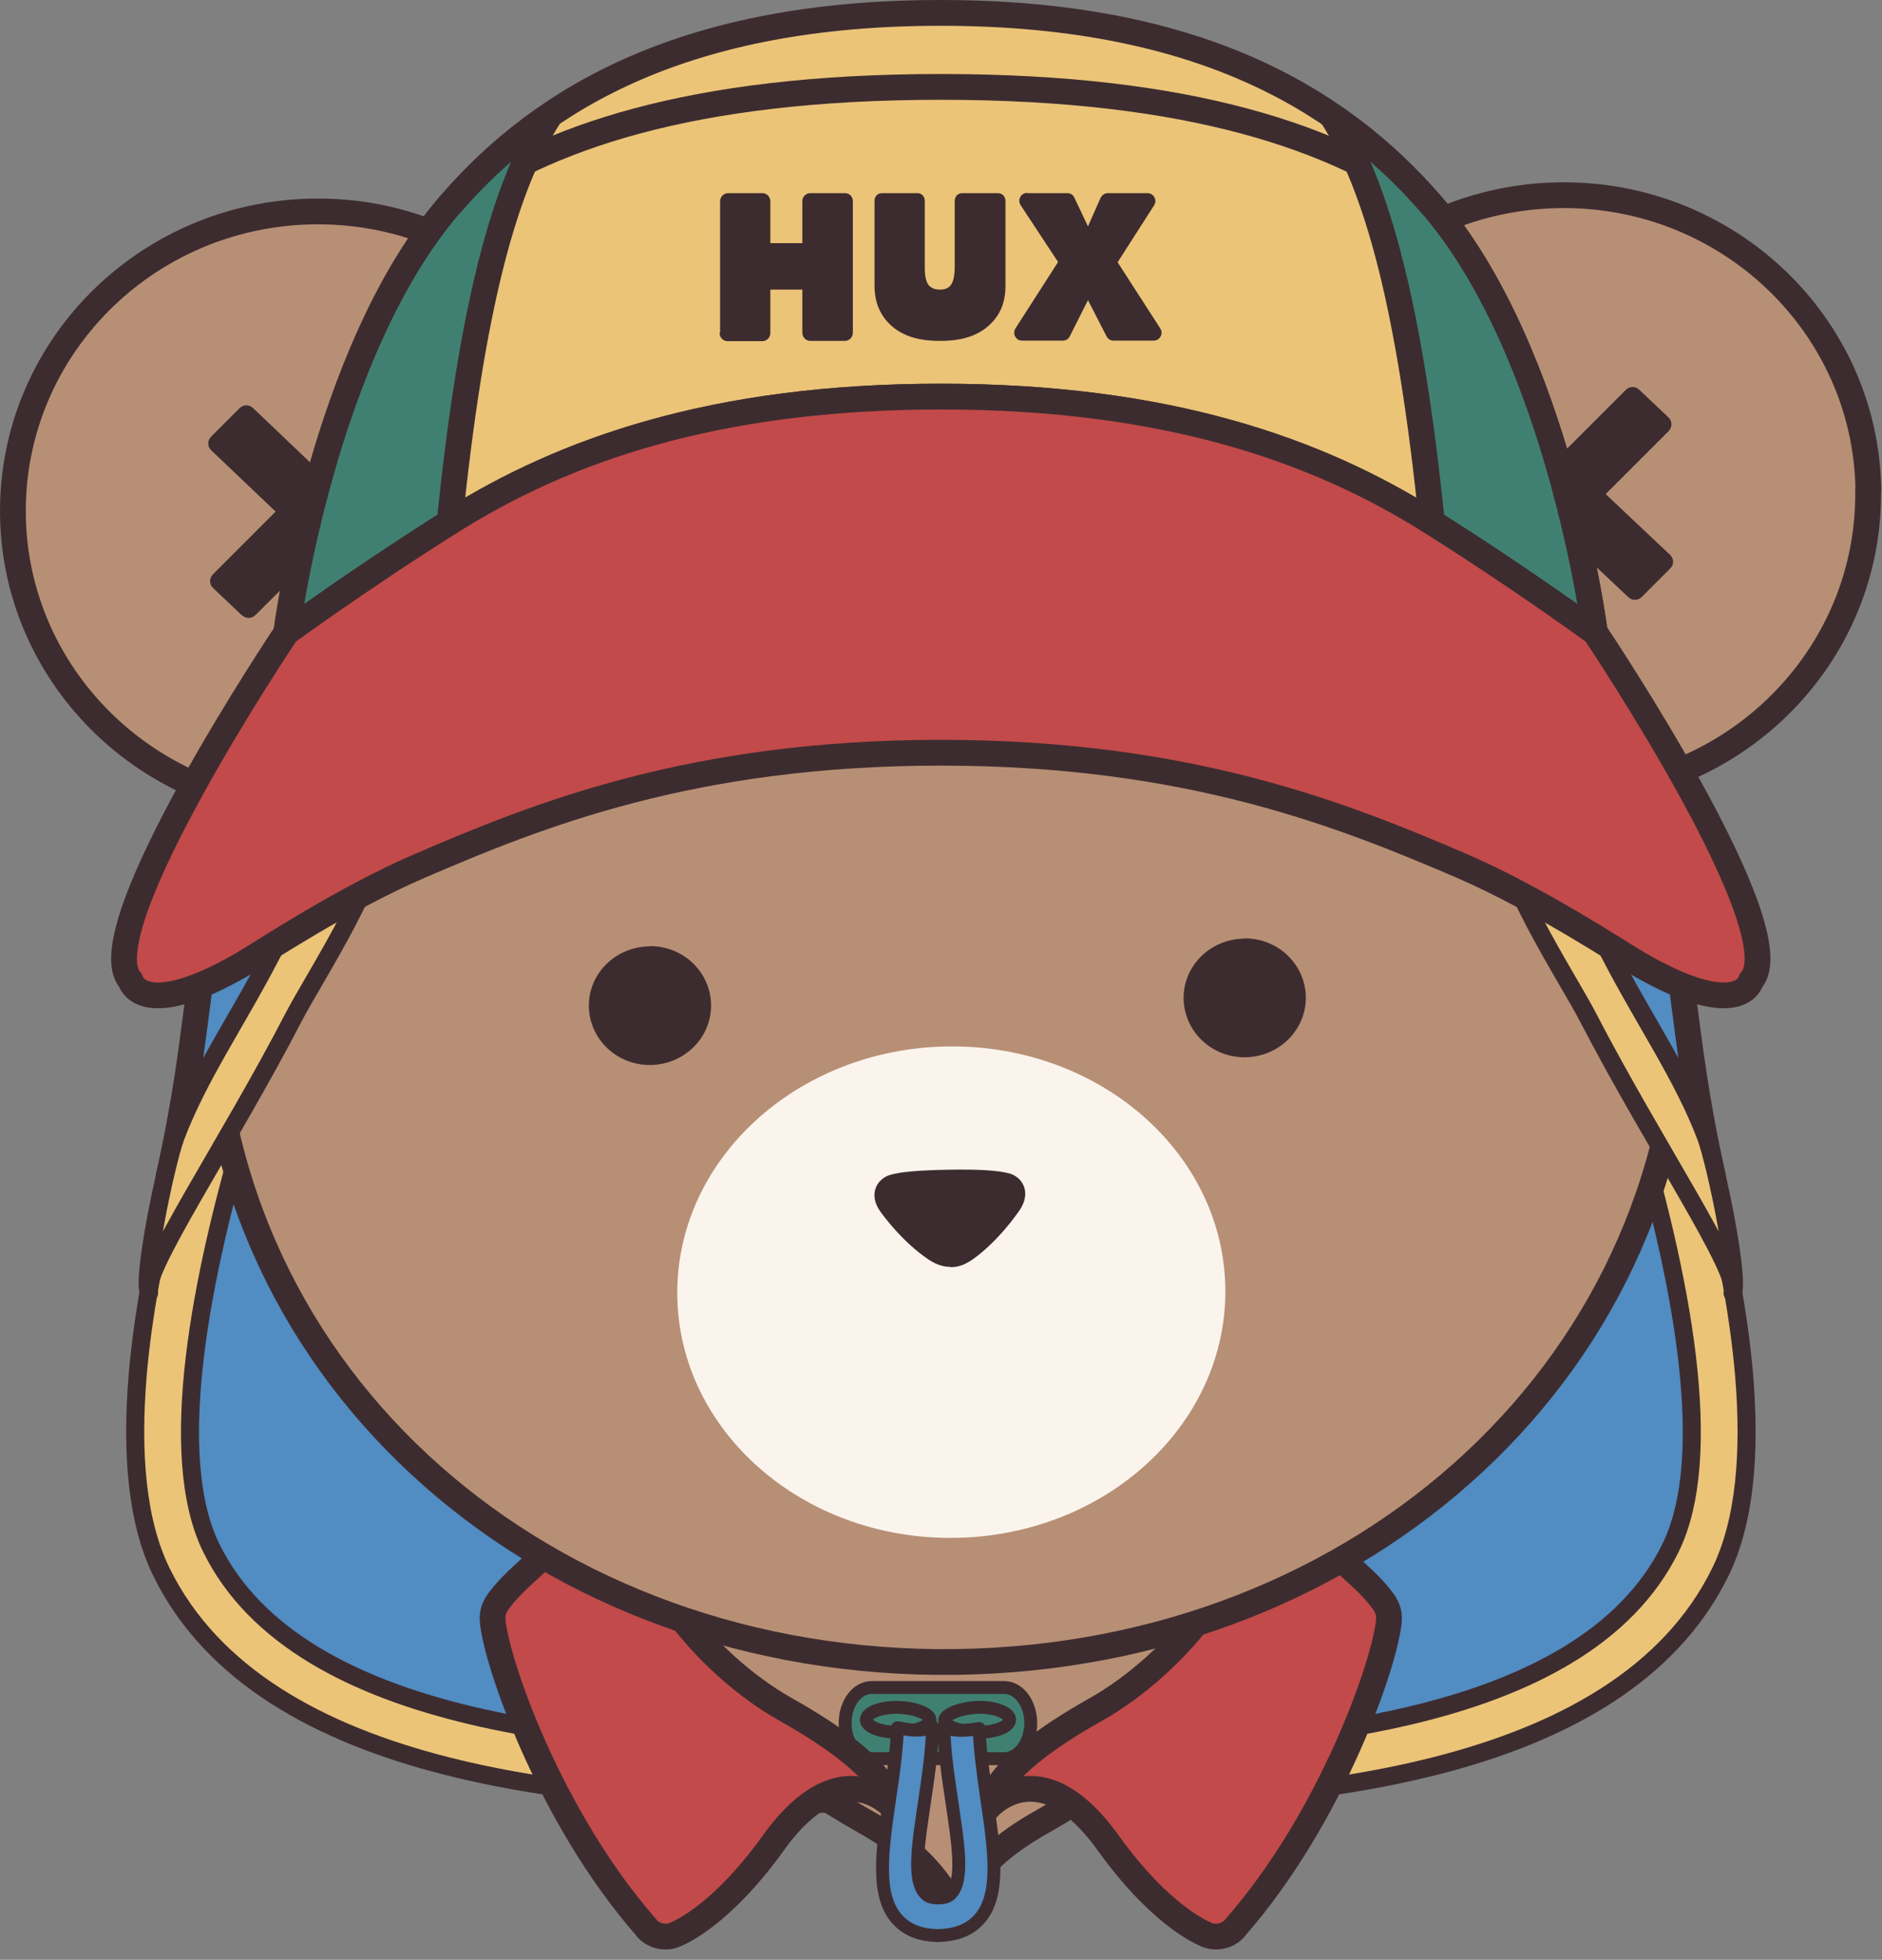 <svg xmlns="http://www.w3.org/2000/svg" fill="none" viewBox="0 0 73 76" height="76" width="73">
<rect x="0" y="0" width="73" height="76" fill="#808080" stroke="none"/>
<path fill="#EBC478" d="M40.641 69.95C49.951 69.95 62.781 69.02 66.731 60.96C67.691 59 67.901 56.33 67.651 53.32C66.861 44.07 61.601 31.67 59.591 27.21"></path>
<path stroke-linejoin="round" stroke-linecap="round" stroke-width="0.7" stroke="#3D2C2F" d="M40.641 69.95C49.951 69.95 62.781 69.02 66.731 60.96C67.691 59 67.901 56.33 67.651 53.32C66.861 44.07 61.601 31.67 59.591 27.21"></path>
<path fill="#518CC3" d="M40.641 67.8C49.381 67.8 61.381 66.99 64.801 60.02C68.301 52.86 59.611 32.51 57.631 28.1"></path>
<path stroke-linejoin="round" stroke-linecap="round" stroke-width="0.7" stroke="#3D2C2F" d="M40.641 67.8C49.381 67.8 61.381 66.99 64.801 60.02C68.301 52.86 59.611 32.51 57.631 28.1"></path>
<path fill="#EBC478" d="M32.351 69.95C23.041 69.95 10.211 69.02 6.261 60.96C5.301 59 5.091 56.33 5.341 53.32C6.131 44.07 11.391 31.67 13.401 27.21"></path>
<path stroke-linejoin="round" stroke-linecap="round" stroke-width="0.7" stroke="#3D2C2F" d="M32.351 69.95C23.041 69.95 10.211 69.02 6.261 60.96C5.301 59 5.091 56.33 5.341 53.32C6.131 44.07 11.391 31.67 13.401 27.21"></path>
<path fill="#518CC3" d="M32.351 67.8C23.611 67.8 11.611 66.99 8.191 60.02C4.691 52.86 13.381 32.51 15.361 28.1"></path>
<path stroke-linejoin="round" stroke-linecap="round" stroke-width="0.7" stroke="#3D2C2F" d="M32.351 67.8C23.611 67.8 11.611 66.99 8.191 60.02C4.691 52.86 13.381 32.51 15.361 28.1"></path>
<path fill="#B78F75" d="M48.382 63.16C48.382 63.16 47.262 66.77 40.432 70.64C38.952 71.47 37.822 72.42 36.992 73.96C36.162 72.42 35.022 71.47 33.552 70.64C26.722 66.78 25.602 63.16 25.602 63.16"></path>
<path stroke-linejoin="round" stroke-linecap="round" stroke="#3D2C2F" d="M48.382 63.16C48.382 63.16 47.262 66.77 40.432 70.64C38.952 71.47 37.822 72.42 36.992 73.96C36.162 72.42 35.022 71.47 33.552 70.64C26.722 66.78 25.602 63.16 25.602 63.16"></path>
<path stroke-linejoin="round" stroke-linecap="round" stroke-width="0.5" stroke="#3D2C2F" fill="#408072" d="M38.951 65.44H33.811C33.241 65.44 32.781 66.06 32.781 66.82C32.781 67.58 33.241 68.2 33.811 68.2H38.951C39.521 68.2 39.981 67.58 39.981 66.82C39.981 66.06 39.521 65.44 38.951 65.44Z"></path>
<path stroke-miterlimit="10" stroke-width="0.5" stroke="#3D2C2F" fill="#408072" d="M34.762 67.17C34.122 67.17 33.602 66.95 33.602 66.69C33.602 66.43 34.122 66.21 34.762 66.21C35.402 66.21 36.072 66.43 36.072 66.7C36.072 66.97 35.402 67.17 34.762 67.17Z"></path>
<path stroke-miterlimit="10" stroke-width="0.5" stroke="#3D2C2F" fill="#408072" d="M38.002 67.17C37.362 67.17 36.642 66.98 36.642 66.72C36.642 66.46 37.362 66.21 38.002 66.21C38.642 66.21 39.162 66.43 39.162 66.69C39.162 66.95 38.642 67.17 38.002 67.17Z"></path>
<path stroke-linejoin="round" stroke-linecap="round" stroke="#3D2C2F" fill="#C24A4A" d="M25.081 74.77C25.361 75.09 25.831 75.19 26.221 75.01C27.161 74.59 28.561 73.47 29.981 71.49C32.711 67.67 34.731 70.18 34.711 70.16C34.521 69.92 34.641 68.63 30.491 66.3C27.421 64.58 23.791 60.47 24.521 56.65C24.511 56.62 24.491 56.59 24.471 56.58C24.461 56.58 24.451 56.57 24.441 56.56C24.391 56.55 24.321 56.56 24.281 56.61C21.441 60.47 20.281 60.81 19.331 62.1C19.171 62.32 19.081 62.58 19.111 62.85C19.231 64.4 21.301 70.46 25.081 74.76V74.77Z"></path>
<path stroke-linejoin="round" stroke-linecap="round" stroke="#3D2C2F" fill="#C24A4A" d="M47.902 74.77C47.622 75.09 47.152 75.19 46.762 75.01C45.822 74.59 44.422 73.47 43.002 71.49C40.272 67.67 38.252 70.18 38.272 70.16C38.462 69.92 38.342 68.63 42.492 66.3C45.562 64.58 49.192 60.47 48.462 56.65C48.472 56.62 48.492 56.59 48.512 56.58C48.522 56.58 48.532 56.57 48.542 56.56C48.592 56.55 48.662 56.56 48.702 56.61C51.542 60.47 52.702 60.81 53.652 62.1C53.812 62.32 53.902 62.58 53.872 62.85C53.752 64.4 51.682 70.46 47.902 74.76V74.77Z"></path>
<path stroke-linejoin="round" stroke-linecap="round" stroke-width="0.5" stroke="#3D2C2F" fill="#518CC3" d="M36.611 66.97C36.631 67.95 36.771 68.86 36.921 69.87C37.151 71.45 37.411 72.93 36.871 73.45C36.801 73.52 36.681 73.6 36.391 73.6C36.101 73.6 35.981 73.52 35.911 73.45C35.371 72.93 35.631 71.45 35.861 69.87C36.011 68.85 36.151 67.94 36.171 66.96C35.711 67.19 35.221 67.07 34.811 67C34.781 67.87 34.651 68.82 34.511 69.73C34.211 71.81 33.941 73.61 34.891 74.52C35.251 74.87 35.751 75.05 36.361 75.06C36.361 75.06 36.381 75.06 36.391 75.06C36.401 75.06 36.411 75.06 36.421 75.06C37.031 75.04 37.531 74.87 37.891 74.52C38.841 73.61 38.581 71.81 38.271 69.73C38.141 68.82 38.011 67.89 37.981 67.03C37.341 67.15 36.871 67.11 36.621 66.97H36.611Z"></path>
<path stroke-linejoin="round" stroke-linecap="round" stroke="#3D2C2F" fill="#B78F75" d="M72.471 19.02C72.391 12.61 67.021 7.48 60.491 7.57C56.081 7.63 52.271 10.05 50.281 13.59C46.141 11.43 41.401 10.23 36.361 10.29C31.331 10.36 26.611 11.68 22.531 13.95C20.451 10.46 16.581 8.14 12.171 8.2C5.641 8.29 0.421 13.55 0.501 19.96C0.571 25.21 4.181 29.59 9.061 30.97C8.421 33.33 8.091 35.81 8.121 38.37C8.321 53.67 21.271 64.65 37.071 64.45C52.861 64.24 65.521 52.92 65.321 37.62C65.291 35.06 64.891 32.59 64.191 30.24C69.041 28.74 72.531 24.26 72.461 19.01L72.471 19.02Z"></path>
<path fill="#3D2C2F" d="M57.681 23.23L56.551 22.16C56.401 22.02 56.401 21.78 56.551 21.63L58.981 19.2L56.481 16.82C56.331 16.68 56.331 16.44 56.481 16.29L57.581 15.19C57.731 15.04 57.961 15.04 58.111 15.19L60.611 17.57L63.061 15.12C63.211 14.97 63.441 14.97 63.591 15.12L64.721 16.19C64.871 16.33 64.871 16.57 64.721 16.72L62.281 19.16L64.781 21.52C64.931 21.66 64.941 21.9 64.781 22.05L63.681 23.15C63.531 23.3 63.301 23.3 63.151 23.15L60.641 20.78L58.201 23.21C58.051 23.36 57.821 23.36 57.671 23.21L57.681 23.23Z"></path>
<path fill="#3D2C2F" d="M9.391 23.87L8.261 22.8C8.111 22.66 8.111 22.42 8.261 22.27L10.691 19.84L8.191 17.46C8.041 17.32 8.041 17.08 8.191 16.93L9.291 15.83C9.441 15.68 9.671 15.68 9.821 15.83L12.321 18.21L14.771 15.76C14.921 15.61 15.151 15.61 15.301 15.76L16.431 16.83C16.581 16.97 16.581 17.21 16.431 17.36L13.991 19.8L16.491 22.16C16.641 22.3 16.651 22.54 16.491 22.69L15.391 23.79C15.241 23.94 15.011 23.94 14.861 23.79L12.351 21.42L9.911 23.85C9.761 24 9.531 24 9.381 23.85L9.391 23.87Z"></path>
<path fill="#FAF4ED" d="M37.026 59.638C42.897 59.56 47.599 55.231 47.529 49.968C47.459 44.705 42.644 40.502 36.774 40.58C30.903 40.658 26.201 44.987 26.271 50.25C26.341 55.513 31.156 59.716 37.026 59.638Z"></path>
<path fill="#3D2C2F" d="M25.181 36.7C23.871 36.72 22.821 37.76 22.841 39.03C22.861 40.3 23.931 41.32 25.241 41.3C26.551 41.28 27.601 40.23 27.581 38.96C27.561 37.69 26.491 36.67 25.181 36.69V36.7Z"></path>
<path fill="#3D2C2F" d="M48.251 36.4C46.941 36.42 45.891 37.46 45.911 38.73C45.931 40 47.001 41.02 48.311 41C49.621 40.98 50.671 39.93 50.651 38.66C50.631 37.39 49.561 36.37 48.251 36.39V36.4Z"></path>
<path fill="#3D2C2F" d="M36.881 49.13C36.581 49.13 36.311 49.04 36.011 48.84C34.971 48.14 34.211 47.07 34.181 47.03C33.871 46.62 33.891 46.29 33.961 46.09C34.041 45.84 34.261 45.64 34.531 45.56C34.941 45.44 35.671 45.38 36.831 45.36C37.991 45.34 38.721 45.39 39.131 45.5C39.411 45.57 39.631 45.77 39.721 46.02C39.791 46.22 39.821 46.55 39.521 46.97C39.491 47.01 38.761 48.1 37.741 48.83C37.441 49.04 37.181 49.14 36.881 49.14V49.13Z"></path>
<path stroke-linejoin="round" stroke-linecap="round" stroke="#3D2C2F" fill="#EBC478" d="M36.492 0.5C46.272 0.5 51.852 3.72 55.482 7.89C60.482 13.64 61.862 24.53 61.862 24.53C61.862 24.53 58.992 22.43 55.462 20.21C51.102 17.47 45.272 15.38 36.482 15.38C27.692 15.38 21.862 17.47 17.502 20.21C13.972 22.43 11.102 24.53 11.102 24.53C11.102 24.53 12.482 13.64 17.482 7.89C21.112 3.71 26.702 0.5 36.472 0.5H36.492Z"></path>
<path stroke-linejoin="round" stroke-linecap="round" stroke="#3D2C2F" d="M55.481 7.98C51.851 5.38 46.261 3.37 36.491 3.37C26.711 3.37 21.131 5.37 17.501 7.98"></path>
<path fill="#3D2C2F" d="M38.691 7.49H37.311C37.151 7.49 37.031 7.63 37.031 7.79V10.39C37.031 10.56 37.011 10.91 36.861 11.08C36.751 11.2 36.611 11.23 36.451 11.23C36.291 11.23 36.151 11.19 36.041 11.08C35.881 10.91 35.871 10.56 35.871 10.39V7.79C35.871 7.62 35.751 7.49 35.591 7.49H34.211C34.041 7.49 33.921 7.62 33.921 7.79V11.07C33.921 11.48 34.001 12.01 34.421 12.48C35.041 13.17 35.961 13.22 36.461 13.22C36.961 13.22 37.881 13.17 38.501 12.48C38.931 12.01 39.001 11.48 39.001 11.07V7.79C39.001 7.62 38.871 7.49 38.711 7.49H38.691Z"></path>
<path fill="#3D2C2F" d="M39.851 7.49H41.401C41.511 7.49 41.621 7.55 41.671 7.66L42.201 8.78L42.691 7.67C42.741 7.57 42.851 7.49 42.961 7.49H44.511C44.751 7.49 44.901 7.77 44.761 7.97L43.351 10.17L45.001 12.73C45.141 12.94 44.991 13.21 44.751 13.21H43.191C43.081 13.21 42.971 13.15 42.921 13.04L42.201 11.64L41.491 13.05C41.441 13.15 41.341 13.21 41.221 13.21H39.641C39.401 13.21 39.261 12.94 39.391 12.73L41.041 10.16L39.591 7.96C39.451 7.75 39.601 7.48 39.841 7.48L39.851 7.49Z"></path>
<path fill="#3D2C2F" d="M27.931 12.9V7.81C27.931 7.63 28.071 7.49 28.241 7.49H29.571C29.741 7.49 29.881 7.63 29.881 7.81V9.43H31.121V7.8C31.121 7.63 31.261 7.49 31.421 7.49H32.781C32.951 7.49 33.081 7.63 33.081 7.8V12.9C33.081 13.08 32.941 13.22 32.771 13.22H31.431C31.261 13.22 31.121 13.08 31.121 12.9V11.23H29.881V12.91C29.881 13.09 29.741 13.23 29.571 13.23H28.221C28.051 13.23 27.911 13.09 27.911 12.91L27.931 12.9Z"></path>
<path stroke-linejoin="round" stroke-linecap="round" stroke="#3D2C2F" fill="#408072" d="M55.481 7.89C60.481 13.64 61.861 24.53 61.861 24.53C61.861 24.53 59.041 22.46 55.541 20.26C54.701 12 53.451 7.28 51.661 4.49C53.141 5.5 54.401 6.65 55.481 7.9V7.89Z"></path>
<path stroke-linejoin="round" stroke-linecap="round" stroke="#3D2C2F" fill="#408072" d="M17.501 7.89C12.501 13.64 11.121 24.53 11.121 24.53C11.121 24.53 13.941 22.46 17.441 20.26C18.281 12 19.531 7.28 21.321 4.49C19.841 5.5 18.581 6.65 17.501 7.9V7.89Z"></path>
<path fill="#518CC3" d="M15.422 29.19C15.672 31.22 10.142 40.68 6.542 45.61C7.872 39.69 7.442 37.55 9.092 31.8"></path>
<path stroke-linejoin="round" stroke-linecap="round" stroke="#3D2C2F" d="M15.422 29.19C15.672 31.22 10.142 40.68 6.542 45.61C7.872 39.69 7.442 37.55 9.092 31.8"></path>
<path stroke-linejoin="round" stroke-linecap="round" stroke-width="0.7" stroke="#3D2C2F" fill="#EBC478" d="M14.742 31.94L13.232 31.86C12.392 33.63 11.092 35.93 10.512 37.05C9.192 39.6 7.692 41.75 6.812 44.08C6.402 45.2 5.492 49.68 5.782 50.14C5.422 49.42 8.862 44.33 11.382 39.46C12.212 37.86 14.962 33.73 14.742 31.94Z"></path>
<path fill="#518CC3" d="M57.562 29.19C57.312 31.22 62.842 40.68 66.442 45.61C65.112 39.69 65.542 37.55 63.892 31.8"></path>
<path stroke-linejoin="round" stroke-linecap="round" stroke="#3D2C2F" d="M57.562 29.19C57.312 31.22 62.842 40.68 66.442 45.61C65.112 39.69 65.542 37.55 63.892 31.8"></path>
<path stroke-linejoin="round" stroke-linecap="round" stroke-width="0.7" stroke="#3D2C2F" fill="#EBC478" d="M58.242 31.94L59.752 31.86C60.592 33.63 61.892 35.93 62.472 37.05C63.792 39.6 65.292 41.75 66.172 44.08C66.582 45.2 67.492 49.68 67.202 50.14C67.562 49.42 64.122 44.33 61.602 39.46C60.772 37.86 58.022 33.73 58.242 31.94Z"></path>
<path stroke-linejoin="round" stroke-linecap="round" stroke="#3D2C2F" fill="#C24A4A" d="M36.492 15.38C45.282 15.38 51.111 17.47 55.471 20.21C59.002 22.43 61.871 24.53 61.871 24.53C61.871 24.53 69.651 36.11 67.921 38.02C67.921 38.02 67.541 39.68 63.572 37.39C62.931 37.02 59.691 34.87 56.681 33.57C52.151 31.63 46.151 29.19 36.492 29.19C26.831 29.19 20.831 31.62 16.302 33.57C13.291 34.86 10.052 37.02 9.412 37.39C5.452 39.68 5.062 38.02 5.062 38.02C3.332 36.12 11.111 24.53 11.111 24.53C11.111 24.53 13.982 22.43 17.512 20.21C21.872 17.47 27.701 15.38 36.492 15.38Z"></path>
</svg>
